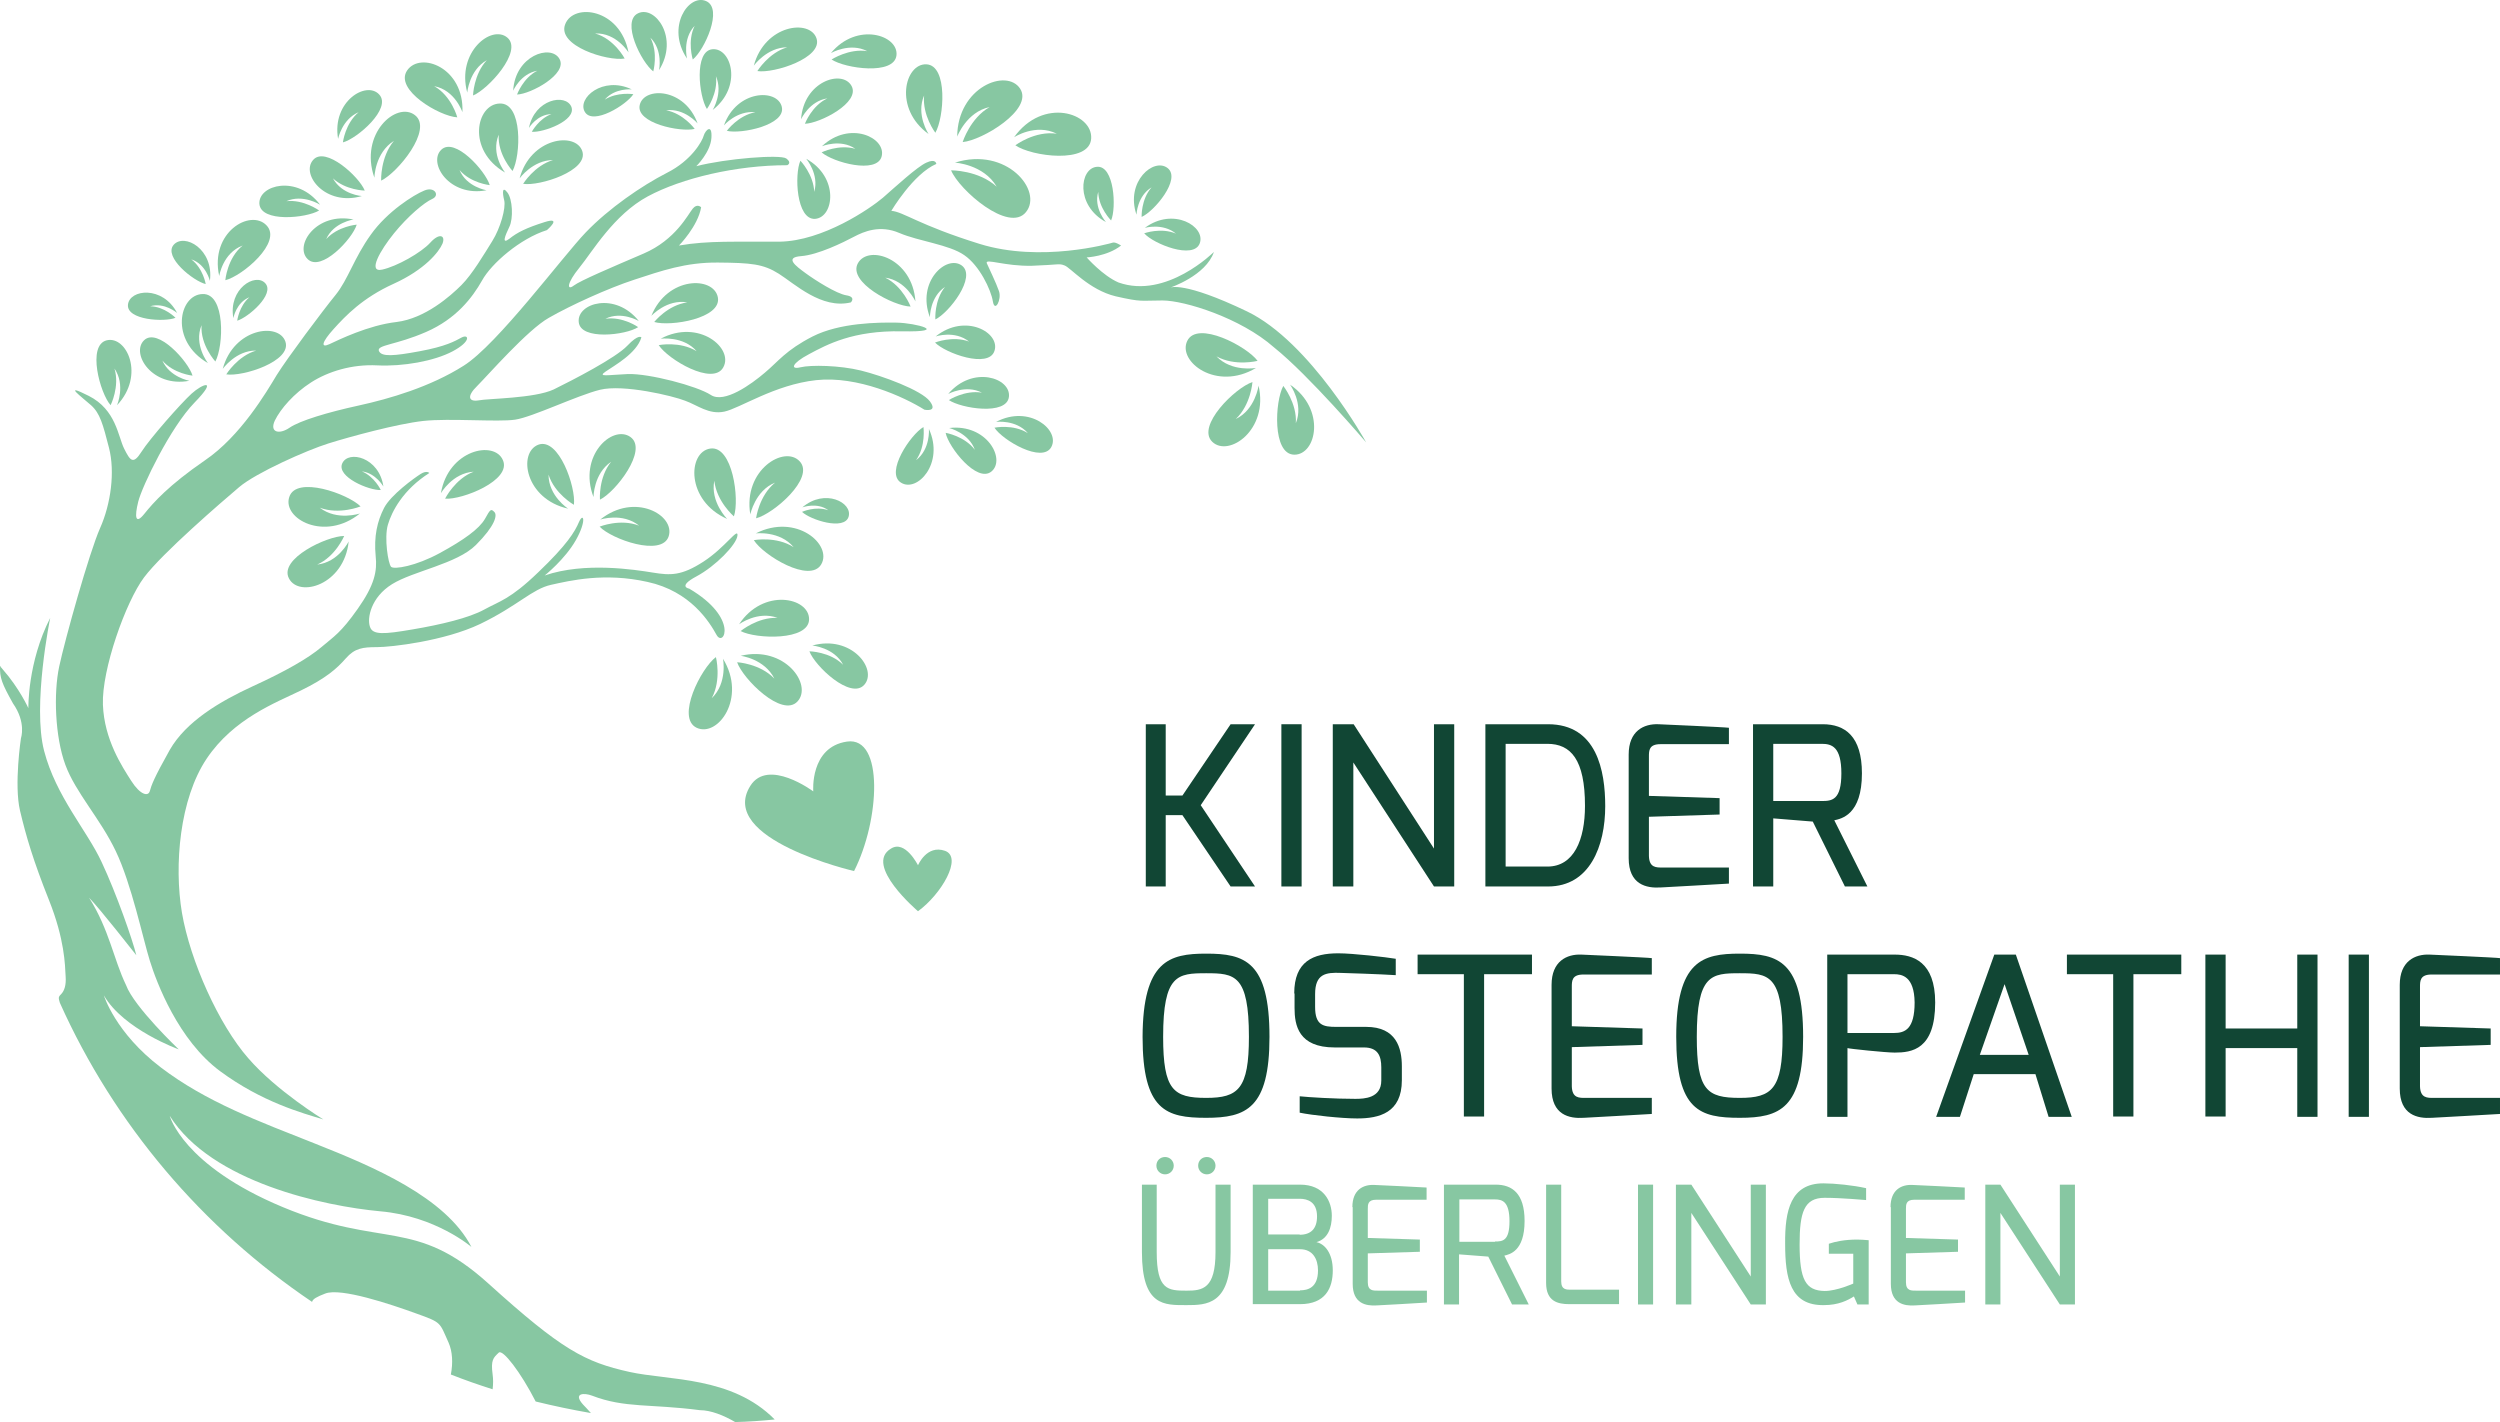<?xml version="1.0" encoding="UTF-8"?><svg id="Ebene_1" xmlns="http://www.w3.org/2000/svg" viewBox="0 0 778.13 442.62"><defs><style>.cls-1{fill:#114634;}.cls-2{fill:#87c7a2;}</style></defs><g id="Layer_2"><path class="cls-2" d="M425.23,137.72s-17.3-31.3-37.1-40.8c-19.8-9.5-23.9-7.4-23.9-7.4,0,0,11.1-3.7,13.6-11.1,0,0-14.8,14.8-29.7,9.5-4.9-2.1-9.9-7.8-9.9-7.8,0,0,6.4-.3,10.7-3.7,0,0-1.8-1.2-2.6-.9-.9.3-22.4,6.3-41.4.4-19-5.9-23.7-10-27.5-10.3,0,0,6.8-11.5,14-14.6,0,0-.1-1.8-3.1-.4-2.9,1.3-9.6,7.5-13.5,10.9-4,3.4-18.7,13.5-32.2,13.7-13.5.1-22.1-.4-31.3,1.2,0,0,5.9-6,6.9-11.9,0,0-1.2-1.3-2.6.4-1.5,1.8-5.3,9.7-15.3,14s-19.7,8.4-21.8,10-2.2-.7,1.8-5.6c4-4.9,10.7-16.5,21.3-22.2s27.5-9.7,43.4-9.7c0,0,1.6-.7-.3-2.1-1.9-1.3-18.7,0-28,2.4,0,0,4.4-4.3,4.7-8.8.3-4.6-1.9-2.4-2.4-.7-.4,1.6-3.7,7.7-11.5,11.6-7.8,4-18,11-25.2,18.5s-27.5,34.9-38,41.5c-10.4,6.6-23.1,10.3-32.7,12.4-9.6,2.1-18.3,4.7-21.5,6.9s-6.3,1.5-4.6-2.2c1.8-3.7,6-8.5,11.3-11.9,5.3-3.4,12.7-5.7,20.6-5.3,7.9.4,17.7-1.3,23.5-4.4s5-5.4,2.8-4.3c-2.2,1.2-5,2.8-13.1,4.3s-11.9,1.8-12.7-.1c-.7-1.9,5.3-1.8,14.7-5.9,9.4-4.1,14.4-10.7,17.4-16,2.9-5.3,11.9-13.1,20.2-15.7,0,0,5-4.3-.7-2.5s-8.5,3.2-11,5.2c-2.5,1.9-1.3-1,0-3.7,1.3-2.6,1-8.7-.6-10.7-1.6-2.1-1.6,0-1,2.4s-1.2,8.7-3.7,12.7-6.2,10.3-9.6,13.7c-3.4,3.4-11.3,10.4-20.2,11.5-8.8,1-18.1,5.6-20.9,6.9-2.8,1.3-2.4-.6,1.3-4.7,3.7-4.1,9-9.7,18.7-14.1,9.7-4.4,14.1-9.9,15.2-12.5,1-2.6-1-3.4-3.8-.3-2.8,3.1-10.4,7.4-15,8.4s-.6-6,3.7-11.3,9.4-9.6,11.9-10.7.7-4-2.5-2.6c-3.2,1.3-11.5,6.5-16.6,13.7-5.2,7.2-7.1,14-11,18.8-4,4.9-15,19.6-18.3,24.9-3.2,5.3-11.2,19-22.4,26.6-11.2,7.7-16,13.1-18.8,16.6-2.8,3.5-3.1,1-1.9-3.8s10-23.1,17.5-30.8,2.5-5.9-.9-2.8-13,14-15.6,18.1c-2.6,4.1-3.5,2.8-5.4-1s-2.5-12.1-11-16.4c-8.5-4.3-2.1.4.7,2.9s3.7,5.9,5.6,13.3c1.9,7.4.6,17.4-2.8,25-3.4,7.7-10.9,34.6-12.7,43-1.8,8.4-1.3,21.9,1.9,30.6s10.9,16.8,15.7,26.9c4.9,10.2,8.5,27.4,10.6,34.1,2.1,6.8,8.9,24.8,21.9,34.4s25.5,13,32.1,15c0,0-14.6-8.9-23.4-19.1-9.1-10.4-18-30.1-20.6-45.2-2.5-14.8-.7-35.5,7.7-48,8.4-12.5,21.5-17.4,29.3-21.2,7.8-3.8,11.2-6.8,14-10s5.3-3.5,9.7-3.5,21-1.9,32.1-7.2c11.8-5.7,16.2-10.9,22.1-12.2,5.9-1.3,16.6-3.9,30-.9,13.4,2.9,19.3,12.5,21.5,16.5s7.1-5.2-8.5-14.4c0,0-3.8-.6,2.2-3.8,6-3.2,12.5-9.9,12.8-12.7.3-2.8-3.8,3.7-10.6,8.1-6.8,4.4-10.2,4.3-15.7,3.4-5.6-.9-21.2-3.4-33.7.9,0,0,6.3-5,9.7-11s2.4-8.8,1-5.7c-1.3,3.1-3.8,7.2-12.7,15.7-8.8,8.5-12.1,9-16.8,11.6s-13.5,4.7-22.4,6.2c-8.8,1.5-12.4,1.8-13.2-.9-.9-2.6.3-9.1,6.9-13.2,6.6-4.1,20.2-6.3,26.1-12.2,5.9-5.9,6.8-9.3,5.7-10.3-1-1-1.2-.9-2.9,2.2-1.8,3.1-6.5,6.5-14,10.6s-14.3,5.2-15.2,4.3-2.2-9-1-13.1,4.7-10.9,12.9-16.1c0,0-.8-.9-2.7.3s-9.3,6.5-11.4,10.6c-2.1,4.1-3.2,8.8-2.6,15,.5,4.6-.3,8.9-5.6,16.4s-7.3,8.5-11.3,11.9-11.1,7.5-21.4,12.2c-10.2,4.7-20.7,10.9-25.8,19.8-5,8.9-5.7,11-6.2,12.8s-3,1.2-5.8-3.2c-2.8-4.4-8.4-12.8-8.8-23.7-.4-10.9,7.1-32,12.8-39.6,5.7-7.6,24.3-23.6,29.6-28.1,5.3-4.5,21.1-11.5,27.8-13.6s21.4-6.1,29.5-7c8.2-.9,23.2.4,28.6-.4,5.4-.8,19.2-7.5,26.4-9.3,7.3-1.8,22.7,1.9,26.5,3.4,3.9,1.4,7.4,4.4,12.2,3.4,4.8-1,15.7-8.4,28.6-9.8,12.9-1.4,27.3,5.2,33.7,9.2,0,0,4.3.9,1.7-2.6-2.6-3.5-15-8-21.5-9.6s-15.5-1.8-18.8-1c-3.2.8-2.8-1.2,2.7-4.1,5.6-3,13.7-7.4,28.9-7.1,15.1.3,4.3-2.6-1.6-2.7-5.8-.1-17.7,0-26.2,4.3-8.4,4.3-10.7,7.8-14.9,11.3-4.1,3.5-12.6,9.7-16.8,6.9-4.3-2.8-19.2-6.7-25.8-6.5-6.6.3-9.5,1-6.9-.8s9.6-5.6,11.1-10.6c0,0-.8-1.2-4.4,2.6-3.6,3.8-17,10.7-22.9,13.6-6,2.8-20.5,2.8-23.4,3.4-3,.5-3.8-1.2-.4-4.5,3.4-3.4,15.7-17.5,22.3-21.2,6.6-3.8,18.4-9.2,26.7-11.9s15.8-5.4,26-5.3c10.2.1,14,.4,18.9,3.5s13.3,11.1,22.4,8.9c0,0,1.7-1.7-1.4-2.2s-9.7-4.7-12.7-6.9-6.7-4.9-1.4-5.3c5.3-.4,13.2-4.3,16.4-6,3.2-1.7,8.2-3.8,14.2-1.2,6.1,2.6,15.5,3.6,20.2,6.9,4.7,3.2,8.3,10.7,8.9,14.4.6,3.6,2.8-.6,1.9-3.2-.9-2.6-3.1-7.1-3.8-8.7-.6-1.6,5.6,1,14.1.8,8.5-.3,8.3-.8,10.1-.1,1.8.6,7.6,7.6,15.9,9.6,8.3,1.9,7.8,1.3,14.6,1.3s24.3,5.4,34.7,14.6c10.9,8.7,28.7,29.6,28.7,29.6Z"/><path class="cls-2" d="M226.33,161.52c-12.9-5.7-12.3-20.8-5.3-21.9,7-1.1,9.2,15.9,7.4,21.1,0,0-5.4-4.6-6.1-11.1-1.3,6.6,4,11.9,4,11.9Z"/><path class="cls-2" d="M233.53,160.12c-2.3-13.9,10.7-21.7,15.4-16.5,4.8,5.2-8.3,16.4-13.6,17.7,0,0,.9-7,5.9-11.1-6.2,2.5-7.7,9.9-7.7,9.9Z"/><path class="cls-2" d="M235.23,166.02c12.6-6.4,23.9,3.5,20.4,9.6s-18.1-2.8-21-7.5c0,0,7-1.3,12.4,2.2-4.3-5.2-11.8-4.3-11.8-4.3Z"/><path class="cls-2" d="M230.03,194.32c7.5-11.4,21.8-8.4,21.8-1.6s-16.6,6.2-21.3,3.7c0,0,5.3-4.4,11.5-4.1-6.2-2.3-12,2-12,2Z"/><path class="cls-2" d="M230.53,204.12c13.7-3.3,22.5,9,17.7,14.2s-17-7-18.8-12.2c0,0,7.1.4,11.6,5.1-3.1-6.2-10.5-7.1-10.5-7.1Z"/><path class="cls-2" d="M225.03,205.02c7.5,12.2-1.6,24.6-8.2,21.5-6.5-3.1,1.4-18.6,6-22,0,0,1.8,7-1.3,12.8,5-4.8,3.5-12.3,3.5-12.3Z"/><path class="cls-2" d="M36.43,126.12c8.8-9.3,3-21.7-3.2-20.2-6.2,1.5-2.1,16.5,1.2,20.2,0,0,2.9-5.8,1.2-11.4,3.5,5.1.8,11.4.8,11.4Z"/><path class="cls-2" d="M55.13,97.42c-4.5-8.6-14.8-7.4-15.3-2.6-.5,4.8,11.3,5.5,14.8,4.1,0,0-3.4-3.5-7.9-3.6,4.5-1.3,8.4,2.1,8.4,2.1Z"/><path class="cls-2" d="M65.33,87.42c1.3-9.9-8-15-11.3-11.2-3.2,3.8,6.2,11.3,10,12.2,0,0-.8-4.9-4.5-7.7,4.6,1.5,5.8,6.7,5.8,6.7Z"/><path class="cls-2" d="M295.13,122.62c7.6-9,19.6-5,18.9.9s-14.9,3.6-18.7,1c0,0,5-3.2,10.3-2.3-5-2.6-10.5.4-10.5.4Z"/><path class="cls-2" d="M295.43,133.22c11.7-1.4,17.7,9.7,13.2,13.5s-13.4-7.5-14.3-12c0,0,5.9,1,9.1,5.3-1.9-5.3-8-6.8-8-6.8Z"/><path class="cls-2" d="M289.13,133.52c4.9,10.7-3.7,19.9-8.7,16.7-5-3.1,3-15,7-17.3,0,0,.8,5.9-2.3,10.3,4.5-3.4,4-9.7,4-9.7Z"/><path class="cls-2" d="M289.03,41.72c-11-7.9-7.4-22-.7-21.7,6.8.3,5.5,16.7,2.8,21.3,0,0-4.1-5.4-3.5-11.6-2.6,6,1.4,12,1.4,12Z"/><path class="cls-2" d="M297.93,42.52c.1-15.4,15.4-21.4,19.6-14.9s-11.9,16.1-17.9,16.6c0,0,2.3-7.4,8.4-10.9-7.2,1.5-10.1,9.2-10.1,9.2Z"/><path class="cls-2" d="M297.23,50.62c16.1-5.1,27.5,8.8,22.1,15.4-5.3,6.6-20.8-6.9-23.3-13,0,0,8.5-.1,14.2,5.1-4.1-7-13-7.5-13-7.5Z"/><path class="cls-2" d="M249.33,37.12c.8-11.8,12.8-15.6,15.7-10.4,2.9,5.2-9.9,11.7-14.5,11.8,0,0,2.1-5.6,7-7.9-5.6.8-8.2,6.5-8.2,6.5Z"/><path class="cls-2" d="M255.83,45.52c8.6-8.1,20-2.7,18.6,3.1-1.4,5.7-15.2,1.9-18.7-1.2,0,0,5.3-2.6,10.5-1.1-4.6-3.2-10.4-.8-10.4-.8Z"/><path class="cls-2" d="M250.93,49.42c10.3,5.7,8.7,18.2,2.8,18.7-5.9.4-6.5-13.9-4.6-18.1,0,0,4.1,4.3,4.3,9.7,1.6-5.5-2.5-10.3-2.5-10.3Z"/><path class="cls-2" d="M344.23,69.12c-9.6-5.2-8.2-16.8-2.8-17.2,5.4-.5,6.1,12.8,4.4,16.7,0,0-3.9-3.9-4-8.9-1.5,5,2.4,9.4,2.4,9.4Z"/><path class="cls-2" d="M353.73,66.82c-3.5-10.3,5.4-17.9,9.7-14.5,4.3,3.4-4.2,13.5-8.1,15.2,0,0-.2-5.5,3.1-9.2-4.5,2.7-4.7,8.5-4.7,8.5Z"/><path class="cls-2" d="M356.33,70.92c8.9-6.6,19-.4,17.1,4.8s-14.4.2-17.3-3.1c0,0,5.2-1.9,9.9.1-4.1-3.4-9.7-1.8-9.7-1.8Z"/><path class="cls-2" d="M176.83,158.32c-13.4-3-15.7-17.4-9.3-19.9,6.4-2.4,11.8,13.3,11.1,18.7,0,0-6-3.4-7.9-9.4,0,6.7,6.1,10.6,6.1,10.6Z"/><path class="cls-2" d="M184.73,154.72c-4.9-12.8,5.9-22.7,11.5-18.7s-4.7,17.2-9.5,19.5c0,0-.5-6.9,3.5-11.8-5.5,3.7-5.5,11-5.5,11Z"/><path class="cls-2" d="M186.83,161.72c10.7-8.6,23.4-1.4,21.3,5.2-2.1,6.5-17.8.9-21.5-3,0,0,6.4-2.6,12.3-.3-5.2-4.2-12.1-1.9-12.1-1.9Z"/><path class="cls-2" d="M110.03,68.32c-11.6-2.4-18.5,8.1-14.3,12.3s14-6.3,15.3-10.7c0,0-5.9.5-9.5,4.5,2.3-5.2,8.5-6.1,8.5-6.1Z"/><path class="cls-2" d="M112.63,61.02c-11.3,3.3-19.1-6.7-15.2-11.2,3.8-4.5,14.4,5.2,16.1,9.5,0,0-5.9-.1-9.9-3.8,2.8,5.1,9,5.5,9,5.5Z"/><path class="cls-2" d="M116.53,55.32c-4.8-13.7,6.9-23.9,12.6-19.5,5.8,4.4-5.4,18-10.5,20.4,0,0-.3-7.3,4-12.4-6,3.8-6.1,11.5-6.1,11.5Z"/><path class="cls-2" d="M105.23,43.22c-2-11.6,8.8-18.2,12.8-13.8,4,4.3-6.8,13.7-11.3,14.9,0,0,.7-5.9,4.9-9.4-5.2,2.2-6.4,8.3-6.4,8.3Z"/><path class="cls-2" d="M213.83,18.22c-6.6-9.8.5-20.2,5.9-17.9,5.5,2.3-.5,15.3-4.1,18.2,0,0-1.8-5.7.6-10.5-3.9,4.1-2.4,10.2-2.4,10.2Z"/><path class="cls-2" d="M202.73,98.32c5-12.4,19.4-12.4,20.7-5.8,1.3,6.6-14.8,9.2-19.8,7.7,0,0,4.2-5.3,10.3-6.1-6.4-1.1-11.2,4.2-11.2,4.2Z"/><path class="cls-2" d="M205.63,105.42c11.9-6.3,22.8,3,19.5,8.9-3.2,5.9-17.3-2.5-20.1-6.9,0,0,6.6-1.3,11.8,1.9-4.1-4.8-11.2-3.9-11.2-3.9Z"/><path class="cls-2" d="M289.43,98.72c-4.2-11,5.1-19.5,9.9-16.1,4.8,3.5-4,14.8-8.2,16.8,0,0-.4-5.9,3-10.1-4.7,3.1-4.7,9.4-4.7,9.4Z"/><path class="cls-2" d="M291.23,104.72c9.2-7.4,20.2-1.2,18.3,4.5-1.8,5.6-15.3.7-18.5-2.6,0,0,5.5-2.2,10.6-.3-4.5-3.6-10.4-1.6-10.4-1.6Z"/><path class="cls-2" d="M221.83,34.22c9.3-7.2,5.9-19.3,0-18.9s-4.3,14.7-1.8,18.6c0,0,3.5-4.8,2.8-10.2,2.3,5.2-1,10.5-1,10.5Z"/><path class="cls-2" d="M217.13,38.42c-4-11.1-16.6-11.5-18-5.8s12.7,8.6,17.1,7.5c0,0-3.5-4.8-8.9-5.8,5.8-.7,9.8,4.1,9.8,4.1Z"/><path class="cls-2" d="M99.63,63.72c-7.1-9.4-19.2-6.2-18.9-.3.4,5.9,14.6,4.5,18.6,2.1,0,0-4.8-3.5-10.2-2.9,5.2-2.3,10.5,1.1,10.5,1.1Z"/><path class="cls-2" d="M225.33,39.02c4-11.1,16.6-11.5,18-5.8s-12.7,8.6-17.1,7.5c0,0,3.5-4.8,8.9-5.8-5.8-.6-9.8,4.1-9.8,4.1Z"/><path class="cls-2" d="M151.43,59.22c-11.6,2.2-18.3-8.5-14.1-12.6s13.8,6.6,15.1,11c0,0-5.9-.6-9.4-4.7,2.2,5.3,8.4,6.3,8.4,6.3Z"/><path class="cls-2" d="M157.23,53.72c-12.1-7-9-21.3-1.7-21.5,7.2-.3,6.6,16.2,4,21,0,0-4.7-5.1-4.3-11.3-2.6,6.2,2,11.8,2,11.8Z"/><path class="cls-2" d="M161.73,55.52c3.4-12.7,17.4-14.6,19.5-8.5s-13.3,11-18.4,10.2c0,0,3.5-5.7,9.3-7.4-6.3,0-10.4,5.7-10.4,5.7Z"/><path class="cls-2" d="M205.13,21.82c6.3-10-1.2-20.2-6.5-17.7-5.4,2.5,1,15.3,4.7,18.1,0,0,1.6-5.7-.9-10.5,4,3.9,2.7,10.1,2.7,10.1Z"/><path class="cls-2" d="M195.63,16.32c-2.6-13.7-17.1-15.5-19.7-8.8-2.7,6.7,13.1,11.6,18.5,10.7,0,0-3.2-6.1-9.2-7.8,6.6-.3,10.4,5.9,10.4,5.9Z"/><path class="cls-2" d="M196.63,27.82c-9-4.3-17.1,2.8-14.6,7,2.5,4.3,13-2.2,15.1-5.5,0,0-5-.8-8.9,1.7,3.1-3.7,8.4-3.2,8.4-3.2Z"/><path class="cls-2" d="M284.93,93.82c-.9-13.4-14.6-17.8-17.9-11.9-3.3,5.9,11.2,13.4,16.4,13.5,0,0-2.4-6.3-7.9-9,6.5.9,9.4,7.4,9.4,7.4Z"/><path class="cls-2" d="M198.83,99.92c-7.3-9.2-19.3-5.6-18.7.3.5,5.8,14.7,4.1,18.5,1.6,0,0-4.8-3.4-10.2-2.6,5-2.5,10.4.7,10.4.7Z"/><path class="cls-2" d="M164.63,39.82c1.8-9,11.4-10.8,13.2-6.6,1.7,4.3-8.8,8.1-12.3,7.8,0,0,2.2-4.1,6.1-5.5-4.5.1-7,4.3-7,4.3Z"/><path class="cls-2" d="M143.93,34.92c.6-13.9-13.1-19-17.2-13-4.1,6,10.1,14.3,15.6,14.6,0,0-1.8-6.7-7.2-9.7,6.5,1.2,8.8,8.1,8.8,8.1Z"/><path class="cls-2" d="M145.43,28.82c-3.4-12.6,7.6-21.3,12.5-17.1s-6,16.1-10.7,18c0,0,.2-6.6,4.3-11-5.5,3.1-6.1,10.1-6.1,10.1Z"/><path class="cls-2" d="M159.73,28.22c.6-10.9,11.7-14.6,14.4-9.9s-9,11-13.2,11.1c0,0,1.9-5.2,6.3-7.4-5.2.9-7.5,6.2-7.5,6.2Z"/><path class="cls-2" d="M310.03,131.32c10.4-5.5,20,2.6,17.2,7.8s-15.2-2.1-17.7-6c0,0,5.8-1.2,10.4,1.7-3.7-4.3-9.9-3.5-9.9-3.5Z"/><path class="cls-2" d="M58.93,118.52c-11.6,2.2-18.3-8.5-14.1-12.6s13.8,6.6,15.1,11c0,0-5.9-.6-9.4-4.7,2.3,5.2,8.4,6.3,8.4,6.3Z"/><path class="cls-2" d="M64.73,113.02c-12.1-7-9-21.3-1.7-21.5,7.2-.3,6.6,16.2,4,21,0,0-4.7-5.1-4.3-11.3-2.5,6.1,2,11.8,2,11.8Z"/><path class="cls-2" d="M68.23,85.92c-3-13.6,9.7-21,14.7-15.8,5.1,5.2-7.5,15.8-12.8,17.1,0,0,.6-6.9,5.4-10.8-6.2,2.3-7.3,9.5-7.3,9.5Z"/><path class="cls-2" d="M69.33,114.82c3.4-12.7,17.4-14.6,19.5-8.5s-13.3,11-18.4,10.2c0,0,3.5-5.7,9.3-7.4-6.3-.1-10.4,5.7-10.4,5.7Z"/><path class="cls-2" d="M72.63,99.02c-1.6-9.1,6.8-14.2,9.9-10.9,3.2,3.4-5.3,10.7-8.7,11.7,0,0,.6-4.6,3.8-7.3-4.1,1.6-5,6.5-5,6.5Z"/><path class="cls-2" d="M108.53,168.52c-1.4,13.6-15.5,17.6-18.6,11.5-3.2-6.1,11.9-13.2,17.2-13.2,0,0-2.7,6.4-8.4,8.9,6.6-.7,9.8-7.2,9.8-7.2Z"/><path class="cls-2" d="M112.03,159.82c-11,8.9-24.2,1.6-22-5.1,2.1-6.8,18.3-1,22.2,2.9,0,0-6.6,2.7-12.7.4,5.4,4.2,12.5,1.8,12.5,1.8Z"/><path class="cls-2" d="M137.23,153.52c2.3-13.5,16.6-16.6,19.3-10.3,2.8,6.3-12.7,12.4-18,12,0,0,3.1-6.2,8.9-8.4-6.6.4-10.2,6.7-10.2,6.7Z"/><path class="cls-2" d="M119.33,151.42c-1.3-9.1-10.9-11.4-12.8-7.2-1.9,4.2,8.4,8.5,12,8.3,0,0-2-4.2-5.9-5.8,4.3.5,6.7,4.7,6.7,4.7Z"/><path class="cls-2" d="M249.73,157.92c7-6,15.7-1.5,14.4,2.9-1.3,4.4-11.9,1-14.5-1.5,0,0,4.2-1.9,8.2-.5-3.5-2.6-8.1-.9-8.1-.9Z"/><path class="cls-2" d="M252.83,200.92c12.2-3.4,20.4,7.4,16.2,12.2s-15.4-5.8-17.1-10.4c0,0,6.4.1,10.5,4.2-2.8-5.4-9.6-6-9.6-6Z"/><path class="cls-2" d="M258.63,16.52c8.1-9.8,21.1-5.6,20.4.7s-16,4.1-20.2,1.3c0,0,5.4-3.5,11.1-2.6-5.4-2.8-11.3.6-11.3.6Z"/><path class="cls-2" d="M315.63,42.72c9-12.6,24.5-7.6,24,.4s-18.6,5.6-23.6,2.1c0,0,6.1-4.6,12.9-3.6-6.6-3.3-13.3,1.1-13.3,1.1Z"/><path class="cls-2" d="M234.63,20.42c3.4-12.7,17.4-14.6,19.5-8.5s-13.3,11-18.4,10.2c0,0,3.5-5.7,9.3-7.4-6.3,0-10.4,5.7-10.4,5.7Z"/><path class="cls-2" d="M253.13,246.32s-1.1-13.8,10.5-15.5,10.2,24.6,2.2,40.3c0,0-42.7-9.9-32.3-26.5,5.5-8.8,19.6,1.7,19.6,1.7Z"/><path class="cls-2" d="M285.73,269.32s2.7-6.5,8.4-4.5c5.6,2-1.1,13.5-8.4,18.8,0,0-17-14.4-8.4-19.5,4.4-2.8,8.4,5.2,8.4,5.2Z"/><path class="cls-2" d="M401.53,119.72c11.3,7.7,8.2,21.9,1.3,21.8-6.9-.1-6-16.7-3.4-21.4,0,0,4.3,5.4,3.9,11.6,2.5-6.1-1.8-12-1.8-12Z"/><path class="cls-2" d="M391.73,120.02c3.2,13.8-9.3,22.4-14.4,17.5s7.2-16.9,12.5-18.6c0,0-.5,7.1-5.2,11.5,6.1-2.9,7.1-10.4,7.1-10.4Z"/><path class="cls-2" d="M390.93,114.52c-12.3,7.4-24.5-2-21.4-8.4,3.1-6.5,18.6,1.7,21.9,6.2,0,0-7,1.8-12.8-1.4,4.8,5,12.3,3.6,12.3,3.6Z"/><path class="cls-2" d="M6.53,229.72s-2.2,14.5-.3,22.6c1.9,8,4.1,15.5,9,27.8s5,20.1,5.2,23.8c.2,2.7-.4,4.4-1.3,5.4-.4.4-.7.7-.8,1.1-.1.3.1,1.1.3,1.7,17,37.9,44.4,70.1,78.5,93.1.2-.9,1.5-1.6,4.1-2.6,4.8-1.9,20.3,3.3,28.3,6.2,8.1,2.9,7.2,2.7,10.1,9.1,1.2,2.7,1.4,6.3.7,9.9,4.3,1.7,8.6,3.2,13,4.6.2-1.6.2-3.2,0-4.6-.6-4.5.2-5.2,1.9-6.8,1.2-1.2,6.8,6,11.5,15.2,5.7,1.4,11.4,2.6,17.2,3.6-1-1.1-1.8-2-2.5-2.7-3.1-3.5.3-3.7,2.9-2.7,10.1,3.9,18.2,2.5,33.5,4.5,3.4,0,7.4,1.6,11,3.7,4.1-.1,8.2-.4,12.3-.8-13.3-13.5-33-12.1-45.2-14.8-13.9-3.1-21-6.8-43.9-27.5-22.9-20.7-32.8-10.8-64-23.8s-35.2-28.4-35.2-28.4c13,20.7,48.2,28.1,65.5,29.7,17.3,1.5,28.4,11.1,28.4,11.1-8-15.5-30.6-25-48.5-32.1-17.9-7.1-34-13-48.2-23.8s-17.7-22.4-17.7-22.4c6.1,10.6,23.3,16.8,23.3,16.8,0,0-13.9-13.2-16.4-20-3.9-8.1-5.2-17.2-11.5-27.2,3.1,3.1,14.7,17.9,14.7,17.9-1.2-4.9-6.2-19.2-10.8-29-4.6-9.9-14.2-20.4-17.9-34.6s1.9-41.4,1.9-41.4c-7.1,13.9-6.8,28.1-6.8,28.1,0,0-2.8-6.2-8-12.1-.3-.3-.6-.7-.8-1.1-.2,3.7.6,5.6,4,11.7,4.2,6,2.5,10.8,2.5,10.8Z"/><path class="cls-1" d="M356.63,225.42h6.2v22.2h5.2l15-22.2h7.6l-16.9,25.2,16.9,25.3h-7.6l-15-22.2h-5.2v22.2h-6.2v-50.5Z"/><path class="cls-1" d="M398.83,225.42h6.3v50.5h-6.3v-50.5Z"/><path class="cls-1" d="M414.83,225.42h6.5l25,38.7v-38.7h6.3v50.5h-6.3l-25.1-38.6v38.6h-6.4v-50.5Z"/><path class="cls-1" d="M462.33,225.42h19.5c15.2,0,17.8,14.5,17.8,25.5,0,12.4-4.8,25-17.8,25h-19.5v-50.5ZM481.63,269.72c8.3,0,11.7-8.4,11.7-18.9,0-14.4-4.4-19.3-11.7-19.3h-13v38.2h13Z"/><path class="cls-1" d="M506.93,234.82c0-7.3,4.7-9.6,9.3-9.4,0,0,20.7.9,21.9,1.1v5.1h-21.3c-3.6,0-3.6,2-3.6,3.9v12.2l22,.7v5.1l-22,.7v12.2c.1,3.7,2.3,3.6,4.3,3.6h20.6v5c-1.1.1-21.2,1.2-21.2,1.2-4.5.3-10-.9-10-9.1v-32.3Z"/><path class="cls-1" d="M545.63,225.42h21.7c6.9,0,12.2,3.7,12.2,15.3,0,12.9-6.4,14.1-8.6,14.6l10.3,20.6h-7l-10-20.2-12.3-1v21.2h-6.3v-50.5ZM567.03,249.32c3.2,0,6.1-.3,6.1-8.6s-3-9.2-6.1-9.2h-15.1v17.8h15.1Z"/><path class="cls-1" d="M375.43,296.82c11.9,0,19.7,2.3,19.7,25.9,0,22.3-7.3,25.2-19.7,25.2s-19.8-2.2-19.8-25.2c.1-23.7,8.3-25.9,19.8-25.9ZM375.43,341.72c10,0,13.3-2.8,13.3-19,0-19.3-4.4-19.8-13.3-19.8s-13.4.4-13.4,19.8c0,16.6,3.2,19,13.4,19Z"/><path class="cls-1" d="M402.83,309.22c0-10,5.9-12.5,13.7-12.5,4.6,0,14.9,1.2,17.9,1.7v5.1c-4.4-.3-16.5-.7-17.1-.7-4.7-.2-8,.3-8,6.6v4c0,5.7,2.5,6.2,6.6,6.2h9.3c9.4,0,11.1,6.6,11.1,12.3v4.3c0,10.2-7.1,11.9-13.9,11.9-4.8,0-14.1-1-17.9-1.8v-5.1c2.8.3,10.9.8,17.3.8,2.8,0,8.1-.2,8.1-5.7v-4.1c0-3.6-1.1-6.2-5.4-6.2h-9.1c-11.3,0-12.5-6.9-12.5-12.3v-4.5h-.1Z"/><path class="cls-1" d="M441.13,297.12h35.7v6.1h-14.9v44.3h-6.3v-44.3h-14.4v-6.1h-.1Z"/><path class="cls-1" d="M482.93,306.52c0-7.3,4.7-9.6,9.3-9.4,0,0,20.7.9,21.9,1.1v5.1h-21.3c-3.6,0-3.6,2-3.6,3.9v12.2l22,.7v5.1l-22,.7v12.2c.1,3.7,2.3,3.6,4.3,3.6h20.6v5c-1.1.1-21.2,1.2-21.2,1.2-4.5.3-10-.9-10-9.1v-32.3Z"/><path class="cls-1" d="M541.53,296.82c11.9,0,19.7,2.3,19.7,25.9,0,22.3-7.3,25.2-19.7,25.2s-19.8-2.2-19.8-25.2c0-23.7,8.2-25.9,19.8-25.9ZM541.53,341.72c10,0,13.3-2.8,13.3-19,0-19.3-4.4-19.8-13.3-19.8s-13.4.4-13.4,19.8c0,16.6,3.1,19,13.4,19Z"/><path class="cls-1" d="M568.73,297.12h21c5.7,0,12.6,2.2,12.6,14.9,0,14.7-7.3,15.6-12.6,15.6-2.8,0-14.3-1.2-14.7-1.4v21.4h-6.3v-50.5ZM589.53,321.52c3.4,0,6.4-1.2,6.4-9.5-.1-8.2-4-8.8-6.4-8.8h-14.5v18.3h14.5Z"/><path class="cls-1" d="M620.73,297.12h6.7l17.4,50.5h-7.2l-4.1-13.3h-19.2l-4.3,13.3h-7.4l18.1-50.5ZM631.43,328.32l-7.5-22-7.7,22h15.2Z"/><path class="cls-1" d="M643.23,297.12h35.7v6.1h-14.9v44.3h-6.3v-44.3h-14.4v-6.1h-.1Z"/><path class="cls-1" d="M686.43,297.12h6.3v23h22.3v-23h6.3v50.5h-6.3v-21.4h-22.3v21.3h-6.3v-50.4Z"/><path class="cls-1" d="M731.03,297.12h6.3v50.5h-6.3v-50.5Z"/><path class="cls-1" d="M746.93,306.52c0-7.3,4.7-9.6,9.3-9.4,0,0,20.7.9,21.9,1.1v5.1h-21.3c-3.6,0-3.6,2-3.6,3.9v12.2l22,.7v5.1l-22,.7v12.2c.1,3.7,2.3,3.6,4.3,3.6h20.6v5c-1.1.1-21.2,1.2-21.2,1.2-4.5.3-10-.9-10-9.1v-32.3Z"/><path class="cls-2" d="M355.33,368.72h4.7v21c0,11.8,3.5,12,9.3,12,5,0,9-.6,9-12v-21h4.7v21c0,16.4-7.5,16.5-13.7,16.5-6.9,0-13.9.4-13.9-16.5v-21h-.1ZM362.63,360.12c1.5,0,2.7,1.2,2.7,2.7s-1.2,2.7-2.7,2.7-2.7-1.2-2.7-2.7c0-1.6,1.2-2.7,2.7-2.7ZM375.63,360.12c1.5,0,2.7,1.2,2.7,2.7s-1.2,2.7-2.7,2.7-2.7-1.2-2.7-2.7c0-1.6,1.2-2.7,2.7-2.7Z"/><path class="cls-2" d="M390.03,368.72h14.6c7.5,0,9.9,5.3,9.9,9.7,0,3.7-1.2,7.2-4.8,8.2,2.5.5,5.1,3.3,5.1,8.8s-2.3,10.5-10.2,10.5h-14.7v-37.2h.1ZM404.53,384.32c3.5,0,5.4-1.9,5.4-5.7,0-4.5-2.9-5.5-5.4-5.5h-9.8v11.1h9.8v.1ZM404.63,401.62c2.4,0,5.6-.8,5.6-6.2,0-3.5-1.6-6.6-5.6-6.6h-9.9v12.9h9.9v-.1Z"/><path class="cls-2" d="M420.93,375.72c0-5.4,3.4-7.1,6.9-6.9,0,0,15.3.7,16.2.8v3.8h-15.7c-2.6,0-2.6,1.5-2.6,2.9v9l16.2.5v3.8l-16.2.5v9c0,2.7,1.7,2.6,3.2,2.6h15.2v3.7c-.8.1-15.7.9-15.7.9-3.3.2-7.4-.6-7.4-6.7v-23.9h-.1Z"/><path class="cls-2" d="M449.53,368.72h16c5.1,0,9,2.7,9,11.3,0,9.5-4.7,10.4-6.3,10.8l7.6,15.2h-5.2l-7.4-14.9-9.1-.7v15.6h-4.7v-37.3h.1ZM465.33,386.42c2.4,0,4.5-.2,4.5-6.3s-2.2-6.8-4.5-6.8h-11.1v13.2h11.1v-.1Z"/><path class="cls-2" d="M481.23,368.72h4.7v30.1c0,2.7,1.7,2.6,3.2,2.6h14.8v4.5h-15.5c-3.6,0-7.2-.9-7.2-6.6v-30.6Z"/><path class="cls-2" d="M509.83,368.72h4.7v37.3h-4.7v-37.3Z"/><path class="cls-2" d="M521.63,368.72h4.8l18.5,28.6v-28.6h4.7v37.3h-4.7l-18.5-28.5v28.5h-4.8v-37.3Z"/><path class="cls-2" d="M567.53,368.32c3.5,0,9.3.6,13.3,1.5v3.7c-.3,0-7.6-.7-12.9-.7-6.4,0-7.8,4.5-7.8,14.5,0,10.9,1.8,14.4,7.8,14.5,3.8,0,8.9-2.3,8.9-2.3v-9.3h-7.6v-3.1c2.1-.7,4.9-1.3,8.9-1.3,1.1,0,2.2.1,3.5.2v20h-3.5l-1.1-2.5c-1.9,1.2-4.8,2.7-9.3,2.7-10.5.2-12.1-8.3-12.1-19.1-.1-10.3,1.7-18.8,11.9-18.8Z"/><path class="cls-2" d="M588.43,375.72c0-5.4,3.4-7.1,6.9-6.9,0,0,15.3.7,16.2.8v3.8h-15.7c-2.6,0-2.6,1.5-2.6,2.9v9l16.2.5v3.8l-16.2.5v9c0,2.7,1.7,2.6,3.2,2.6h15.2v3.7c-.8.1-15.7.9-15.7.9-3.3.2-7.4-.6-7.4-6.7v-23.9h-.1Z"/><path class="cls-2" d="M617.83,368.72h4.8l18.5,28.6v-28.6h4.7v37.3h-4.7l-18.5-28.5v28.5h-4.7v-37.3h-.1Z"/></g></svg>